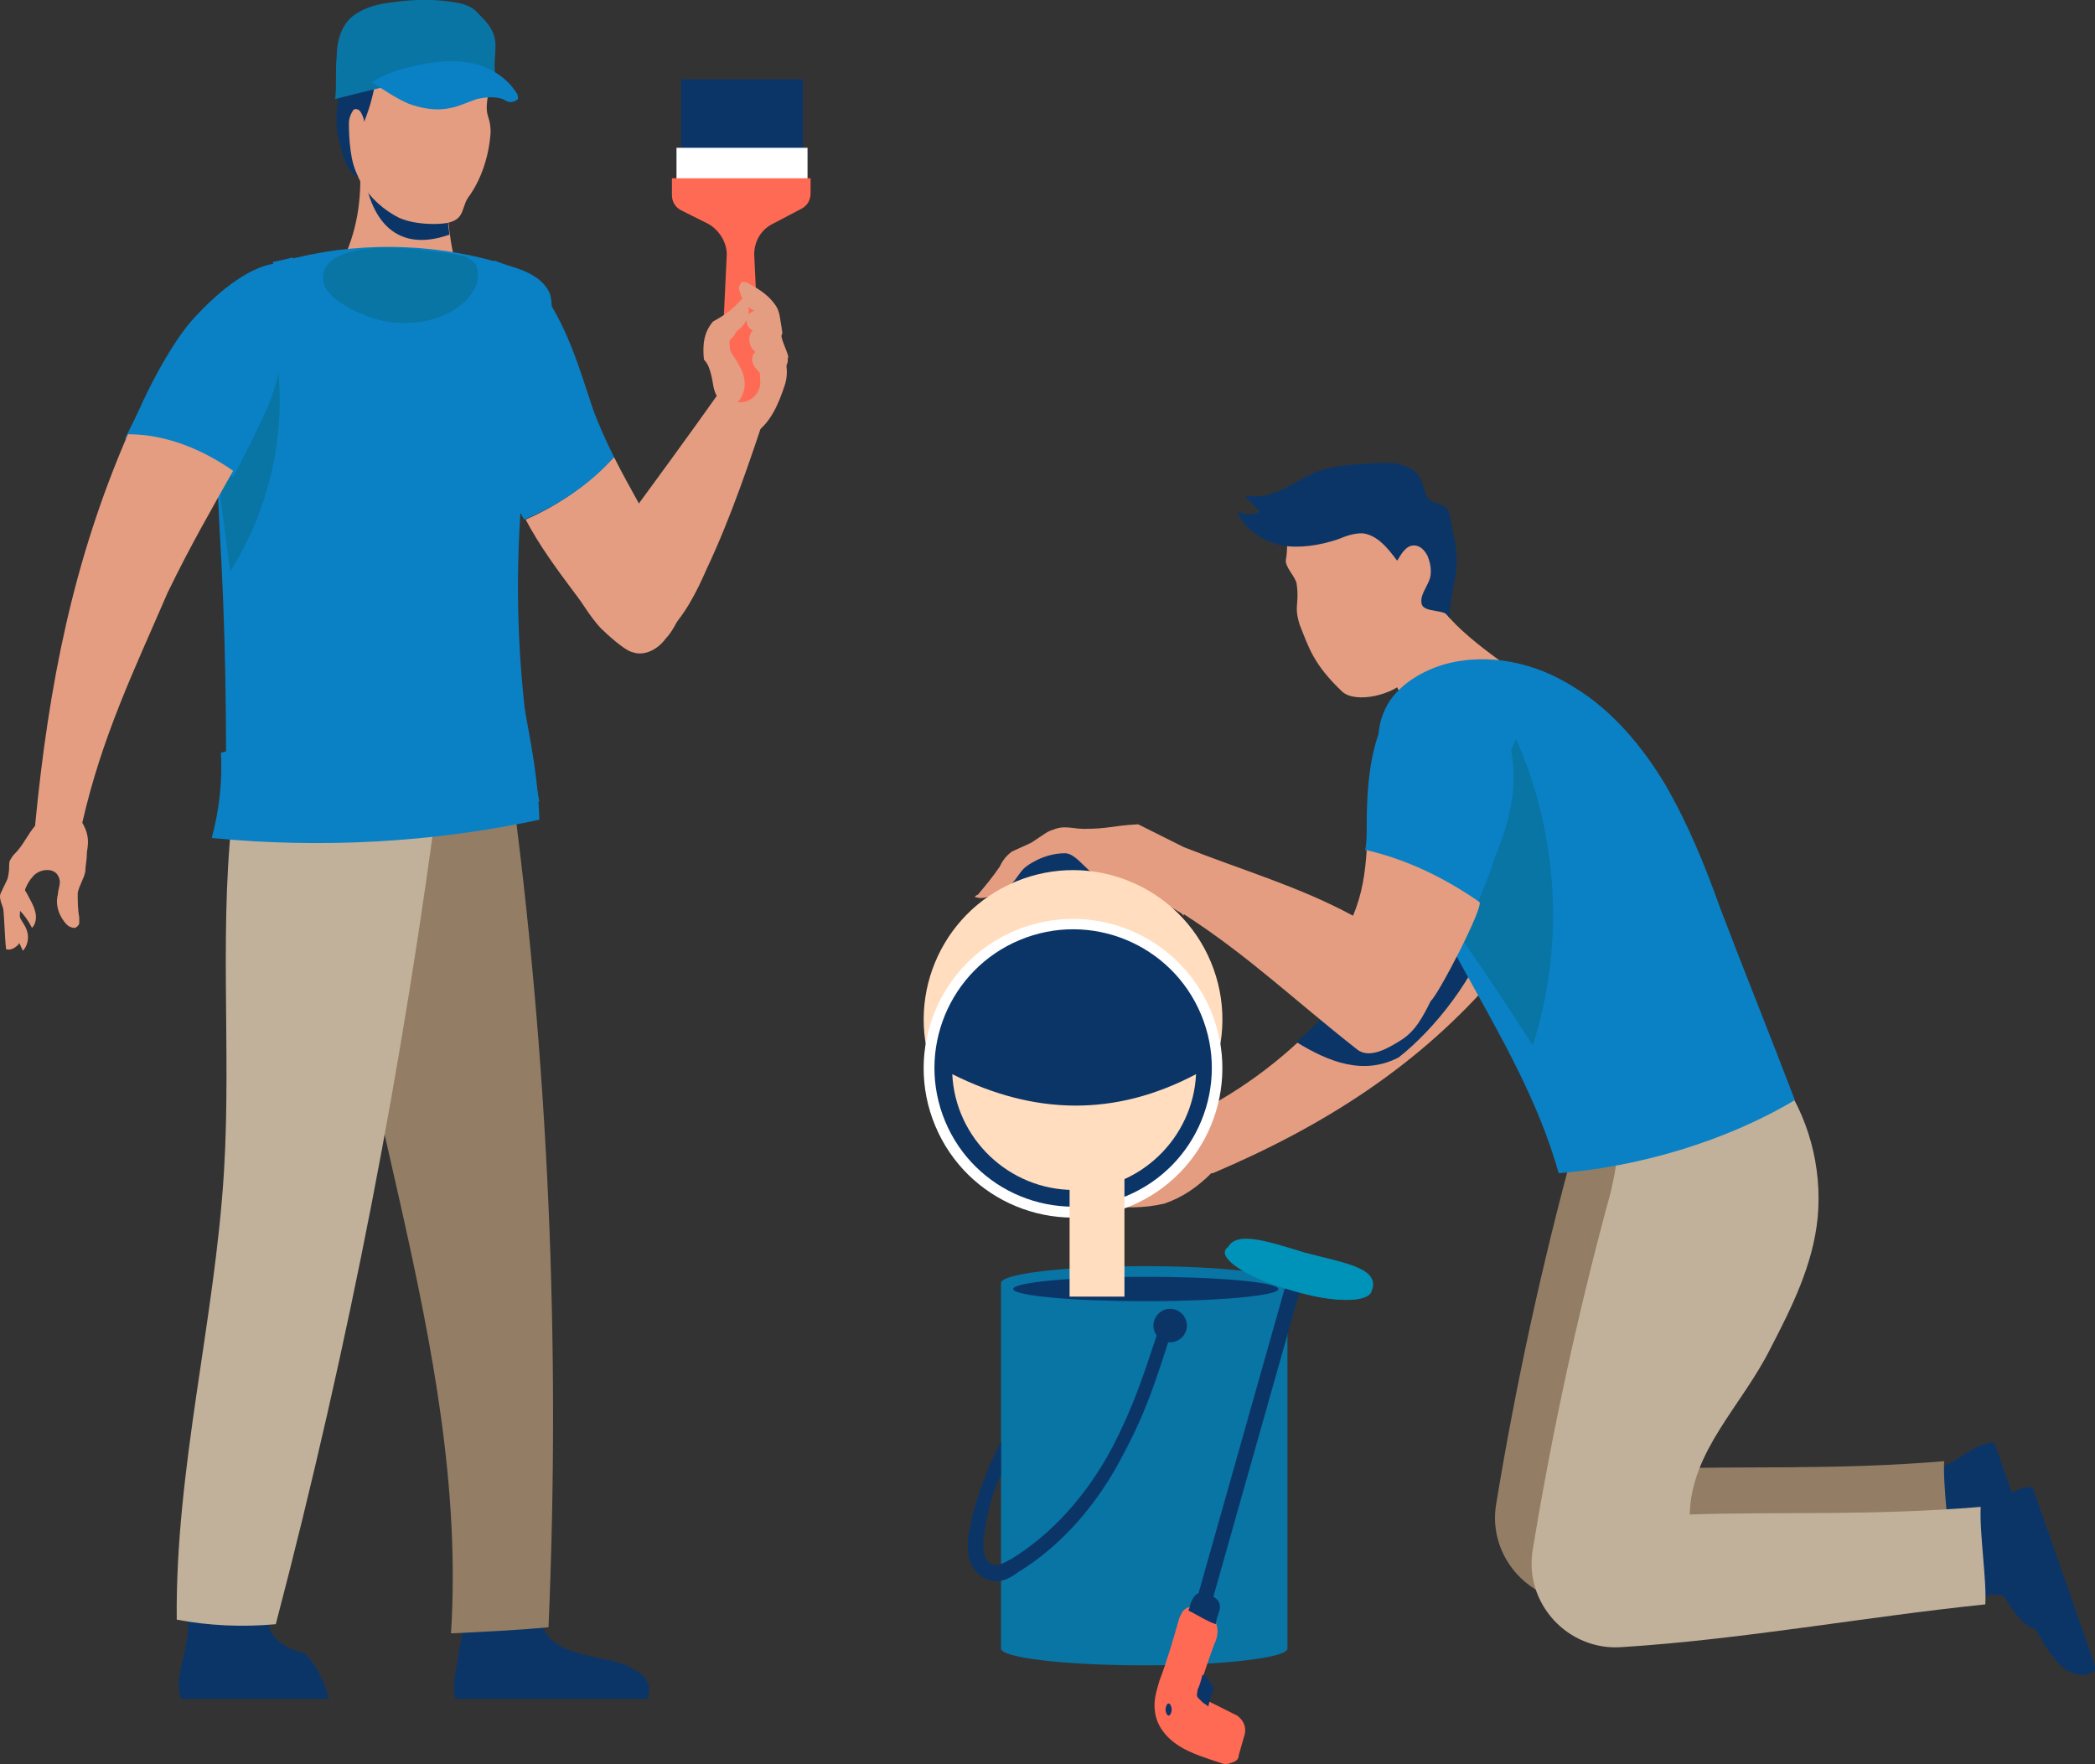 <!-- Generator: Adobe Illustrator 23.0.3, SVG Export Plug-In  -->
<svg version="1.1" xmlns="http://www.w3.org/2000/svg" xmlns:xlink="http://www.w3.org/1999/xlink" x="0px" y="0px" width="137.5px"
	 height="115.8px" viewBox="0 0 137.5 115.8" style="enable-background:new 0 0 137.5 115.8;" xml:space="preserve">
<rect x="0" y="0" width="137.5" height="115.8" fill="#333333" stroke="none"/>
<style type="text/css">
	.st0{fill:#E49D80;}
	.st1{fill:#0C3567;}
	.st2{fill:#0875A5;}
	.st3{fill:#0A81C5;}
	.st4{fill:#937E65;}
	.st5{fill:#C2B19A;}
	.st6{fill:#FFFFFF;}
	.st7{fill:#FF6A55;}
	.st8{fill:#FFDDBE;}
	.st9{fill:#0093B9;}
</style>
<defs>
</defs>
<g>
	<g>
		<path class="st0" d="M44.9,38.8c-0.2-0.8-0.8-1.6-1.2-2.4c-1.1-2.3-2.3-4.2-3.4-6.4c-1.6,1.7-3.5,3.1-5.8,4.1
			c0.9,1.7,2,3.2,3.2,4.8c0.7,0.9,0.9,1.4,1.7,2.3c0.4,0.4,1.6,1.5,2.1,1.6c0.8,0.3,1.7-0.2,2.2-0.9C44.3,41.3,45.1,39.6,44.9,38.8z
			"/>
	</g>
</g>
<g>
	<g>
		<g>
			<g>
				<path class="st0" d="M29.9,18.2c0.1-0.3,0.1-0.6,0-0.9c-0.5-1.9-0.6-3.9-0.6-5.9c-1.6,0.3-4.2-0.3-5.7-0.9
					c0.2,2.6-0.2,4.8-1.2,6.8c1.9,1.4,4.5,1.9,6.8,1.4C29.4,18.6,29.7,18.5,29.9,18.2z"/>
			</g>
		</g>
		<g>
			<g>
				<path class="st1" d="M29.5,15.4c-0.2-1.3-0.2-2.7-0.3-4c-1.6,0.3-3.9-0.3-5.4-0.8C24.1,14.2,25.8,16.7,29.5,15.4z"/>
			</g>
		</g>
	</g>
	<g>
		<g>
			<g>
				<path class="st0" d="M28.5,14.7c-0.8,0-1.6-0.1-2.3-0.4c-1-0.5-1.9-1.3-2.5-2.3c-0.7-1.3-1-2.8-1.1-4.3
					c-0.1-1.2-0.1-2.5,0.6-3.5c0.6-0.8,1.5-1.2,2.4-1.5c1.6-0.5,3.4-0.5,5-0.2c0.4,0.1,0.9,0.3,1.2,0.6c0.4,0.5,0.4,2.2,0.3,2.8
					c-0.4,1.9,0.1,1.5,0.1,2.8c-0.1,1.5-0.6,3.1-1.5,4.3C30.2,13.8,30.6,14.7,28.5,14.7z"/>
			</g>
		</g>
		<g>
			<g>
				<path class="st1" d="M22.9,8.1c0,1,0.1,2.6,0.6,3.5c-0.8-0.3-1.1-1.7-1.3-2.6c-0.2-0.8-0.1-1.7,0-2.6c0-0.2,0.1-0.5,0.2-0.7
					c0.1-0.1,0.3-0.2,0.5-0.3c0.6-0.2,1.2-0.4,1.8-0.6c-0.1,1.1-0.4,2.2-0.8,3.2c0-0.2-0.1-0.4-0.2-0.6c-0.1-0.2-0.3-0.3-0.5-0.2
					C23,7.5,22.9,7.8,22.9,8.1z"/>
			</g>
		</g>
	</g>
	<g>
		<g>
			<g>
				<path class="st2" d="M29.5,0.1c-1.4-0.2-2.8-0.1-4.1,0.1c-0.8,0.1-1.7,0.4-2.3,0.9c-0.7,0.6-1,1.6-1,2.6c-0.1,0.9,0,1.9-0.1,2.8
					c3.5-0.9,7-1.8,10.6-1.3c-0.3-0.7,0-1.8-0.1-2.5c-0.1-0.8-0.6-1.3-1.1-1.8C30.9,0.3,30.2,0.2,29.5,0.1z"/>
			</g>
		</g>
		<g>
			<g>
				<path class="st3" d="M33,6.5c0.2,0.1,0.3,0.2,0.5,0.2c0.2,0,0.4-0.1,0.5-0.2c0-0.1,0-0.3-0.1-0.4C33.2,5,32,4.3,30.7,4.1
					c-1.3-0.2-2.6,0-3.8,0.3c-0.9,0.2-1.7,0.5-2.5,1c0.8,0.5,1.5,1,2.4,1.4c0.8,0.3,1.8,0.5,2.7,0.3c0.6-0.1,1.2-0.4,1.8-0.6
					C31.8,6.4,32.4,6.3,33,6.5z"/>
			</g>
		</g>
	</g>
</g>
<g>
	<g>
		<g>
			<g>
				<path class="st1" d="M29.9,111.5c-0.3-0.8,0.1-2.1,0.2-3c0.2-1,0.3-1.6,0.2-2.4c1.5,0,3.9,0,5.4,0c-0.3,0.8,0.4,1.6,1.2,2
					c0.8,0.4,1.8,0.6,2.8,0.8c1,0.2,1.9,0.5,2.5,1.1c0.2,0.2,0.4,0.5,0.4,0.8c0,0.1,0,0.6-0.1,0.7H29.9z"/>
			</g>
		</g>
		<g>
			<g>
				<path class="st4" d="M21.4,51c0.9,18.9,9.4,37.2,8.2,56.2c2.1-0.1,4.3-0.2,6.4-0.4C36.8,88.2,36,69.5,33.5,51H21.4z"/>
			</g>
		</g>
	</g>
	<g>
		<g>
			<g>
				<path class="st1" d="M18.9,108.1c-0.8-0.4-1.5-1.2-1.2-2c-1.5,0-3.9,0-5.4,0c0.1,0.9,0,1.5-0.2,2.4c-0.2,0.8-0.6,2.2-0.2,3h9.7
					c-0.3-1.1-0.8-2.2-1.6-3C19.6,108.4,19.2,108.3,18.9,108.1z"/>
			</g>
		</g>
		<g>
			<g>
				<path class="st5" d="M16.1,51c-0.1,0-0.1,0-0.2,0.1c-0.4,0.3-0.5,0.8-0.5,1.2c-1.1,8.1-0.2,16.4-0.7,24.6
					c-0.6,9.8-3.2,19.5-3.1,29.4c2.1,0.4,4.3,0.5,6.5,0.3c4.8-18.3,8.4-36.9,10.8-55.6H16.1z"/>
			</g>
		</g>
	</g>
	<g>
		<g>
			<g>
				<path class="st3" d="M19.5,16.9c4.6-1.1,9.6-0.9,14.1,0.6c1,0.3,2.1,0.8,2.5,1.8c0.2,0.7,0.1,1.4-0.1,2.1
					c-2.4,10.2-2.7,20.9-0.6,31.2c-6.6,2-13.7,2.6-20.6,1.6c0.1-6.6,0-13.1-0.4-19.7c-0.2-4.5-0.6-9.2,0.7-13.5
					c0.4-1.2,0.9-2.4,1.8-3.1C17.6,17.4,18.6,17.1,19.5,16.9z"/>
			</g>
		</g>
		<g>
			<g>
				<path class="st2" d="M27.7,16.4c-1.7-0.2-3.6-0.3-5.2,0.3c-0.5,0.2-1,0.5-1.2,1c-0.2,0.5-0.1,1.1,0.3,1.5c0.3,0.4,0.8,0.7,1.3,1
					c1.1,0.6,2.3,1,3.6,1c1.3,0,2.5-0.3,3.5-1c0.6-0.4,1.1-1,1.3-1.6c0.1-0.4,0.1-0.9-0.1-1.3c-0.2-0.2-0.5-0.4-0.8-0.5
					C29.4,16.6,28.5,16.5,27.7,16.4z"/>
			</g>
		</g>
		<g>
			<g>
				<path class="st2" d="M14.2,29.5c0.1-0.4,0.3-0.8,0.5-1.1c1.1-1.8,2.3-3.5,3.4-5.3c0.8,4.9-0.3,10.2-3,14.4
					c-0.3-2.3-0.6-4.7-0.9-7C14.1,30.2,14.1,29.8,14.2,29.5z"/>
			</g>
		</g>
	</g>
	<g>
		<g>
			<g>
				<path class="st3" d="M18,17.3c-1.9,0.3-3.9,2.1-5.2,3.5c-1.3,1.4-2.6,3.8-3.4,5.5c-0.4,0.9-0.8,1.7-1.2,2.5c2.6,0,5,1,7.1,2.5
					c0.7-1.3,1.4-2.7,2.1-4.2C18.7,24.2,19.2,20.4,18,17.3z"/>
			</g>
		</g>
		<g>
			<g>
				<g>
					<path class="st0" d="M1,56.6c-0.3,0.6-0.5,1.1-0.8,1.7C0.1,58.5,0,58.7,0,58.8c0,0.3,0.1,0.5,0.2,0.8c0.4,0.9,0.9,1.9,1.3,2.8
						c0.3-0.3,0.4-0.8,0.3-1.2c-0.1-0.5-0.5-0.8-0.6-1.3c-0.1-0.4,0-0.8,0.1-1.2c0.1-0.5,0.3-0.9,0.4-1.4c0.1-0.2,0.1-0.3,0.1-0.5
						c0-0.2-0.2-0.3-0.4-0.2L1,56.6z"/>
				</g>
			</g>
			<g>
				<g>
					<path class="st0" d="M0.9,59.4c0.5,0.4,0.9,0.9,1.2,1.5c0.3-0.3,0.3-0.8,0.2-1.1c-0.1-0.4-0.3-0.7-0.5-1.1
						c-0.2-0.3-0.4-0.7-0.3-1.1c-0.3,0.3-0.5,0.6-0.6,0.9L0.9,59.4z"/>
				</g>
			</g>
			<g>
				<g>
					<path class="st0" d="M15.3,30.9c-2-1.4-4.4-2.4-6.9-2.4c-3.6,8.3-5.2,16.4-6.1,25.7C1.8,54.8,1.5,55.5,1,56
						c-0.1,0.1-0.2,0.2-0.3,0.4c-0.1,0.1-0.1,0.3-0.1,0.5c0,0.4-0.1,0.8-0.2,1.2c-0.1,0.3-0.2,0.6-0.2,0.8c0,0.2,0,0.4,0,0.6
						c0.1,0.9,0.1,1.9,0.2,2.8c0.3,0.1,0.6-0.1,0.8-0.3c0.2-0.3,0.2-0.6,0.2-0.9s-0.1-0.6-0.1-0.9c0-0.6,0.1-1.2,0.3-1.7
						c0.1-0.3,0.3-0.7,0.5-0.9c0.2-0.3,0.6-0.5,1-0.5c0.4,0,0.7,0.2,0.8,0.6c0.1,0.3-0.1,0.7-0.1,1c-0.2,0.7,0.1,1.5,0.6,2
						c0.1,0.1,0.3,0.2,0.5,0.2c0.1,0,0.3-0.2,0.3-0.3c0-0.1,0-0.3,0-0.4c-0.1-0.5-0.1-1.1-0.1-1.6c0.1-0.5,0.4-0.9,0.5-1.4
						c0-0.4,0.1-0.7,0.1-1.2c0-0.3,0.3-1-0.3-2c1.3-5.7,3.4-10,5.6-15.1C12.5,35.8,13.9,33.4,15.3,30.9z"/>
				</g>
			</g>
		</g>
	</g>
	<g>
		<g>
			<g>
				<path class="st3" d="M40.3,30c-0.5-1-1-2.1-1.4-3.2c-1-3-1.9-6.2-4.1-8.6c-1.8,1.8-2.8,4.4-2.9,7c-0.1,2.6,0.6,5.1,1.7,7.4
					c0.3,0.5,0.5,1,0.8,1.5C36.8,33.1,38.8,31.7,40.3,30z"/>
			</g>
		</g>
		<g>
			<g>
				<path class="st0" d="M39.4,38c-0.3-0.9,0.3-1.8,0.8-2.6c2.5-3.4,5-6.8,7.4-10.2c0.9,0.5,1.9,1,2.8,1.5c-1.2,3.6-2.4,7.2-4,10.6
					c-0.7,1.6-1.5,3.2-2.8,4.4c-0.5,0.5-1.3,1-2,0.9c-0.5-0.1-0.9-0.5-1.3-0.9c-1.1-1.3-1.7-3.1-1.6-4.8L39.4,38z"/>
			</g>
		</g>
		<g>
			<g>
				<path class="st0" d="M47.9,26.5c-0.8-0.2-1-1.2-1.1-2c-0.1-0.8,1.5-1,0.8-1.3c0.2-1,0.4-1.2,0.6-2.2c1.9,0.1,0.7-1.1,2.6-1
					c-0.2,1.9,1.3,3.5,0.7,5.3c-0.4,1.2-0.9,2.4-1.9,3.1C48.5,27.7,48.6,27.6,47.9,26.5z"/>
			</g>
		</g>
		<g>
			<g>
				<g>
					<rect x="44.7" y="5.2" class="st1" width="8" height="6.8"/>
				</g>
			</g>
			<g>
				<g>
					<rect x="44.4" y="9.7" class="st6" width="8.6" height="2.2"/>
				</g>
			</g>
			<g>
				<g>
					<path class="st7" d="M53.2,11.7h-9.1v1.1c0,0.4,0.2,0.8,0.6,1l1.8,0.9c0.7,0.4,1.2,1.2,1.2,2l-0.4,8.4c0,0.7,0.5,1.3,1.3,1.3h0
						c0.7,0,1.3-0.6,1.3-1.3l-0.4-8.4c0-0.8,0.4-1.6,1.2-2l1.9-1c0.4-0.2,0.6-0.6,0.6-1V11.7z"/>
				</g>
			</g>
		</g>
		<g>
			<g>
				<path class="st0" d="M47.9,22.8c0-0.2-0.1-0.4,0.1-0.6c0.2-0.1,0.2-0.3,0.4-0.5c0.8-0.6,1-1.5,0.4-2.2c-0.7,0.8-1.1,1.1-2,1.6
					c-0.6,0.7-0.7,1.5-0.6,2.5c0.3,0.3,0.4,0.7,0.5,1.1c0.1,0.4,0.1,0.8,0.3,1.2c0.2,0.4,0.5,0.7,0.9,0.7c0.5,0,0.8-0.5,0.9-0.9
					c0.2-0.6,0-1.3-0.4-1.9C48.3,23.5,47.9,23.2,47.9,22.8z"/>
			</g>
		</g>
		<g>
			<g>
				<path class="st0" d="M51.7,23.5c0.2,0-0.5-1.3-0.4-1.5c0.1-0.2,0-0.3,0-0.5c-0.1-0.5-0.1-0.9-0.3-1.3c-0.4-0.7-1.1-1.2-1.9-1.6
					c-0.1-0.1-0.3-0.1-0.4-0.1c-0.1,0.1-0.2,0.3-0.2,0.4c0.1,0.6,0.4,1.2,1,1.5C49.2,20.5,49,20.7,49,21c0,0.3,0.1,0.5,0.4,0.7
					c-0.4,0.4-0.2,1.2,0.2,1.4c-0.2,0.1-0.3,0.5-0.2,0.7c0.1,0.3,0.3,0.5,0.5,0.7c0.2,0.2,0.4,0.4,0.5,0.7
					C50.8,24.2,51.8,24.4,51.7,23.5z"/>
			</g>
		</g>
	</g>
	<g>
		<g>
			<g>
				<path class="st3" d="M14.5,49.4c1.1-0.2,1.9-1.1,2.3-2.1c0.4-1,0.5-2.1,0.6-3.2c0.2-3.2,0.5-6.4,0.7-9.6
					c5.1,0.1,10.2-0.2,15.3-1c-0.6,3.4-0.1,6.8,0.5,10.2c0.6,3.4,1.4,6.7,1.5,10.1c-7,1.5-14.3,1.9-21.5,1.2
					C14.4,53.1,14.6,51.3,14.5,49.4z"/>
			</g>
		</g>
		<g>
			<g>
				<path class="st3" d="M19.1,35.7c0.6,0,1.2,0,1.9,0c0.1-3.2,0.2-6.3,0-9.5c-0.2-3.2-0.7-6.3-1.8-9.3c-0.4,0.1-0.8,0.2-1.3,0.3
					C19.7,23.1,19.4,29.5,19.1,35.7z"/>
			</g>
		</g>
		<g>
			<g>
				<path class="st3" d="M32.9,34.9c0.6-2.9,0.6-5.9,0.6-8.9c0-2.8,0-5.7,0-8.5c-0.4-0.1-0.7-0.3-1.1-0.4
					c-0.1,6.1-0.4,12.1-0.8,18.2C31.9,35,32.4,34.8,32.9,34.9z"/>
			</g>
		</g>
	</g>
</g>
<g>
	<g>
		<g>
			<g>
				<g>
					<path class="st1" d="M130.9,94.7c-0.9-0.1-2,0.8-2.7,1.2c-0.9,0.5-1.4,0.8-2.2,1c0.4,1.4,1.3,3.7,1.7,5.1
						c0.6-0.5,1.6-0.2,2.3,0.5c0.7,0.7,1.1,1.6,1.6,2.4c0.5,0.8,1.1,1.7,1.9,2c0.3,0.1,0.6,0.2,0.9,0.1c0.1,0,0.6-0.2,0.7-0.3
						L130.9,94.7z"/>
				</g>
			</g>
			<g>
				<g>
					<path class="st4" d="M114.2,67.6L103,70.4c1.1,1.3,0.7,3.2,0.3,4.9c-2.1,7.7-3.8,15.5-5.1,23.4c-0.6,3.5,2.3,6.7,5.9,6.4
						c7.9-0.5,16-2,23.8-2.8c0.1-1.6-0.4-4.8-0.3-6.4c-7.1,0.6-13.4,0.3-19.1,0.5c0.1-4.2,3.4-7.1,5.3-10.9c1.4-2.7,2.8-5.5,3.1-8.6
						C117.2,73.6,116.2,70.2,114.2,67.6z"/>
				</g>
			</g>
		</g>
		<g>
			<g>
				<g>
					<path class="st1" d="M133.4,97.6c-0.9-0.1-2,0.8-2.7,1.2c-0.9,0.5-1.4,0.8-2.2,1c0.4,1.4,1.3,3.7,1.7,5.1
						c0.6-0.5,1.6-0.2,2.3,0.5c0.7,0.7,1.1,1.6,1.6,2.4c0.5,0.8,1.1,1.7,1.9,2c0.3,0.1,0.6,0.2,0.9,0.1c0.1,0,0.6-0.2,0.7-0.3
						L133.4,97.6z"/>
				</g>
			</g>
			<g>
				<g>
					<path class="st5" d="M116.7,70.5l-11.3,2.9c1.1,1.3,0.7,3.2,0.3,4.9c-2.1,7.7-3.8,15.5-5.1,23.4c-0.6,3.5,2.3,6.7,5.9,6.4
						c7.9-0.5,16-2,23.8-2.8c0.1-1.6-0.4-4.8-0.3-6.4c-7.1,0.6-13.4,0.3-19.1,0.5c0.1-4.2,3.4-7.1,5.3-10.9c1.4-2.7,2.8-5.5,3.1-8.6
						C119.6,76.6,118.7,73.2,116.7,70.5z"/>
				</g>
			</g>
		</g>
		<g>
			<path class="st0" d="M103.5,47.5c-0.5-1-1.3-1.9-2.4-2c-1.2-0.2-2.3,0.6-3.1,1.5c-1.6,1.9-2.4,4.3-3.3,6.6
				c-1.7,4.5-4.1,8.8-7.2,12.4c-2.4,2.8-5.3,5.1-8.5,6.8c-0.6-0.2-1.2-0.5-1.8-0.7c-0.7-0.1-1.5,0-2.2,0.2c-0.3,0.1-0.6,0.2-0.6,0.5
				c0,0.2,0.2,0.4,0.4,0.4c0.2,0,0.4,0,0.6,0c0.3,0.1,0.6,0.3,0.8,0.5c-0.8,0.2-1.5,0.4-2.2,0.8c-0.9,0.5-1.5,1.1-3,1.6
				c-0.6,0.2-0.4,1.3-0.2,1.9c0.2,0.7,1,1,1.7,1.1c1.3,0.2,2.6,0.2,3.9-0.1c1.2-0.4,2.2-1.1,3.1-2c0,0,0.1,0,0.1,0
				c7.3-3.1,13.6-7.1,18.7-13.1c2-2.4,3.9-5.8,4.9-8.8C104.2,52.1,105,50.3,103.5,47.5z"/>
			<g>
				<g>
					<path class="st1" d="M91.8,69.4c4.8-3.8,10.4-13.1,4.6-20c-0.7,1.3-1.2,2.7-1.7,4.1c-1.7,4.5-4.1,8.8-7.2,12.4
						c-0.7,0.9-1.5,1.7-2.4,2.5C87.2,69.7,89.5,70.6,91.8,69.4z"/>
				</g>
			</g>
		</g>
		<g>
			<g>
				<g>
					<path class="st0" d="M93.9,38.2c0.5-0.1,0.1,0.7,0.3,1.1c1.3,2.3,5,4.5,6.6,5.8c-1.8,2.1-4.1,3.7-6.7,4.6
						c-1.1-2.1-2.2-4.2-3.3-6.3c1-0.8,1.3-4.1,2.4-4.8C93.4,38.4,93.6,38.2,93.9,38.2z"/>
				</g>
			</g>
			<g>
				<g>
					<path class="st0" d="M90.7,31.9c-1.4-0.1-4.2,0.3-5.5,0.9c-0.9,0.4-0.6,3-0.8,3.9c-0.1,0.5,0.6,1.1,0.7,1.6
						c0.2,1.4-0.2,1.4,0.2,2.7c0.6,1.5,0.9,2.6,2.8,4.4c0.9,0.8,3.4,0.2,4.2-0.8c0.7-0.8,1.6-1.6,2-2.7c0.6-1.7,0.7-3.5,0.6-5.3
						c-0.1-1.2-0.3-2.6-1.2-3.5C92.9,32.3,91.8,32,90.7,31.9z"/>
				</g>
			</g>
			<g>
				<g>
					<path class="st1" d="M81.7,32.5c0.3,0.4,0.6,0.7,1,1.1c-0.5,0.2-1,0.2-1.5,0c0.5,1.2,1.7,1.9,2.9,2.2c1.2,0.2,2.5,0,3.7-0.4
						c0.5-0.2,1-0.4,1.6-0.4c1,0.1,1.7,1,2.3,1.8c0.3-0.5,0.6-1,1.1-1c0.4,0,0.7,0.3,0.9,0.7c0.2,0.5,0.3,1.1,0.1,1.6
						c-0.2,0.5-0.6,1-0.5,1.5c0.1,0.7,1.8,0.3,1.8,1c0.2-2.7,0.9-3,0.2-6c-0.1-0.4-0.1-1-0.4-1.3c-0.3-0.2-0.8-0.3-1.1-0.5
						c-0.3-0.3-0.3-0.8-0.5-1.2c-0.2-0.6-0.8-1-1.4-1.1c-0.6-0.2-1.2-0.1-1.8-0.1c-1.3,0.1-2.7,0.1-4,0.7c-0.7,0.3-1.4,0.8-2.1,1.1
						C83.3,32.5,82.5,32.7,81.7,32.5z"/>
				</g>
			</g>
		</g>
		<g>
			<g>
				<g>
					<path class="st3" d="M90.8,46.8c0.6-1.6,2.3-2.7,4-3.2c2.9-0.8,6-0.1,8.5,1.5c2.5,1.5,4.5,3.9,6,6.4c1.5,2.6,2.6,5.3,3.6,8.1
						c1.6,4.2,3.3,8.4,4.9,12.6c-4.5,2.7-10.3,4.4-15.5,4.8c-2.6-9.3-9.7-16.8-11.6-26.3C90.4,49.4,90.3,48,90.8,46.8z"/>
				</g>
			</g>
			<g>
				<g>
					<path class="st2" d="M96,61.7c-0.4-0.7-0.9-1.4-0.9-2.2c0-0.7,0.3-1.4,0.5-2.1c1.3-3,2.6-5.9,3.9-8.9
						c2.8,6.3,3.2,13.6,1.1,20.1C99.1,66.3,97.6,64,96,61.7z"/>
				</g>
			</g>
		</g>
		<g>
			<g>
				<g>
					<path class="st3" d="M99.3,50.1c-0.2-2.1-1.2-4.3-3.1-5.3l-1.9-0.6c-1.9,0.5-3.3,2.3-3.9,4.2c-0.6,1.9-0.7,3.9-0.7,5.9
						c0,0.5,0,1-0.1,1.5c2.6,0.6,5.2,1.8,7.4,3.4c0.4-0.9,0.8-1.9,1.1-2.9C98.9,54.4,99.5,52.3,99.3,50.1z"/>
				</g>
			</g>
			<g>
				<g>
					<g>
						<path class="st0" d="M64.1,58.9c0.3,0.1,0.8,0,1.1-0.2c0.3-0.2,0.5-0.4,0.7-0.7c0.2-0.3,0.4-0.5,0.6-0.8
							c0.4-0.5,1.1-0.8,1.7-1.1s1.3-0.7,1.6-1.2c0.1-0.1,0.1-0.3,0-0.4c-0.1-0.1-0.1-0.1-0.2-0.1c-0.4,0-0.7,0.1-1,0.3
							c-0.3,0.2-0.6,0.4-0.9,0.6c-0.4,0.2-0.9,0.4-1.3,0.6c-0.4,0.3-0.6,0.6-0.8,1c-0.4,0.6-0.9,1.2-1.4,1.8
							C64,58.8,63.9,58.9,64.1,58.9C64,58.9,64,58.9,64.1,58.9z"/>
					</g>
				</g>
				<g>
					<g>
						<path class="st1" d="M73.2,57.8c-1,0.2-2.1-0.2-3.1-0.3c-1.2-0.2-2.6,0-3.7,0.5c-0.1,0-0.2,0.1-0.3,0.1C66,58,66,57.9,66,57.9
							c0-0.1,0-0.1,0.1-0.2c0.5-0.9,1.6-1.6,2.8-2s2.5-0.3,3.6,0.1c0.9,0.4,1.7,1,2.7,1.2C74.6,57.3,73.9,57.7,73.2,57.8z"/>
					</g>
				</g>
				<g>
					<g>
						<path class="st0" d="M97.1,59.2c-2.3-1.6-4.8-2.8-7.4-3.4c-0.1,1.5-0.3,2.9-0.9,4.3c-3.5-1.9-7.3-3-11.1-4.5l-3-1.5
							c-1.8,0.1-1.9,0.3-3.6,0.3c-0.4,0-0.8-0.1-1.2-0.1c-0.4,0-0.8,0.1-1.1,0.4c-0.2,0.2-0.4,0.4-0.6,0.5c-0.6,0.6-0.8,0.7-1.4,1
							c-0.9,0.5-1.3,1.3-1.7,2.1c0,0.1-0.1,0.2,0,0.3c0.1,0.1,0.2,0.1,0.3,0c0.5-0.1,0.7-0.2,1-0.6c0.3-0.3,0.5-0.7,0.8-1
							c0.2-0.2,1.3-1,2.7-1c0.8,0,1.5,1.4,2.7,1.9c0.5,0.2,1,0.5,1.6,0.5c0.3,0,0.6,0.1,0.9,0.1c0.8,0.4,1.5,0.9,2.2,1.3
							c0.2,0.1,0.3,0.2,0.4,0.3l0-0.1c4.2,2.7,7.2,5.6,11.4,8.9c0.8,0.6,2-0.1,2.8-0.6c1-0.6,1.5-1.6,2-2.6
							C94.4,65.3,97.4,59.5,97.1,59.2z"/>
					</g>
				</g>
			</g>
		</g>
	</g>
	<g>
		<g>
			<g>
				<path class="st2" d="M84.5,84.2c0-0.6-4.2-1.1-9.4-1.1c-5.2,0-9.4,0.5-9.4,1.1c0,0.2,0,23.8,0,24c0,0.6,4.2,1.1,9.4,1.1
					c5.2,0,9.4-0.5,9.4-1.1C84.5,108,84.5,84.4,84.5,84.2z"/>
			</g>
		</g>
		<g>
			<g>
				<ellipse class="st1" cx="75.2" cy="84.6" rx="8.7" ry="0.8"/>
			</g>
		</g>
		<g>
			<g>
				<path class="st1" d="M76.3,86.6L76,87.4c-1,3-1.6,4.9-3,7.6c-1.7,3.2-4,5.7-6.6,7.3c-0.4,0.2-0.8,0.5-1.2,0.4
					c-0.3-0.1-0.5-0.3-0.6-0.7c-0.1-0.4-0.1-0.8,0-1.3c0.2-1.4,0.5-2.7,1.1-3.9v-2.2c-0.9,1.7-1.8,4.1-2.1,6c-0.1,0.5-0.1,1.1,0,1.7
					c0.2,0.7,0.7,1.2,1.3,1.4c0.1,0,0.3,0.1,0.4,0.1c0.6,0,1.1-0.3,1.5-0.6c2.8-1.7,5.2-4.4,6.9-7.7c1.5-2.8,2.1-4.7,3.1-7.8
					l0.3-0.8L76.3,86.6z"/>
			</g>
		</g>
		<g>
			<g>
				<path class="st1" d="M77.9,87c0,0.6-0.5,1.1-1.1,1.1c-0.6,0-1.1-0.5-1.1-1.1c0-0.6,0.5-1.1,1.1-1.1C77.4,85.9,77.9,86.4,77.9,87
					z"/>
			</g>
		</g>
	</g>
	<g>
		<g>
			<g>
				<g>
					
						<ellipse transform="matrix(0.923 -0.385 0.385 0.923 -20.309 32.266)" class="st8" cx="70.4" cy="66.9" rx="9.8" ry="9.8"/>
				</g>
			</g>
			<g>
				<g>
					
						<ellipse transform="matrix(0.923 -0.385 0.385 0.923 -21.543 32.513)" class="st6" cx="70.4" cy="70.1" rx="9.8" ry="9.8"/>
				</g>
			</g>
			<g>
				<g>
					
						<ellipse transform="matrix(0.923 -0.385 0.385 0.923 -21.535 32.495)" class="st1" cx="70.4" cy="70.1" rx="9.1" ry="9.1"/>
				</g>
			</g>
			<g>
				<g>
					<path class="st8" d="M62.5,70.5c0.2,4.2,3.7,7.6,8,7.6c4.3,0,7.8-3.4,8-7.6C73.2,73.3,67.9,73.2,62.5,70.5z"/>
				</g>
			</g>
		</g>
		<g>
			<g>
				<rect x="70.2" y="76.3" class="st8" width="3.6" height="8.8"/>
			</g>
		</g>
	</g>
	<g>
		<g>
			<g>
				
					<rect x="69.9" y="94.6" transform="matrix(0.272 -0.962 0.962 0.272 -31.912 148.046)" class="st1" width="24" height="1"/>
			</g>
		</g>
		<g>
			<g>
				<path class="st7" d="M81.3,115.2l0.4-1.4c0.1-0.5-0.1-0.9-0.5-1.2l-2-1c-0.1-0.1-0.3-0.2-0.4-0.3c-0.1-0.2-0.1-0.5,0-0.8
					c0.3-0.9,0.6-1.8,0.9-2.6c0.2-0.4,0.3-0.9,0.1-1.4c-0.2-0.5-0.8-0.7-1.3-0.9c-0.2-0.1-0.5-0.2-0.7,0c-0.2,0.1-0.3,0.4-0.4,0.6
					c-0.4,1.4-0.8,2.8-1.3,4.1c-0.2,0.7-0.4,1.3-0.3,2c0.1,1,0.8,1.8,1.6,2.3c0.8,0.5,1.8,0.8,2.7,1.1c0.2,0.1,0.5,0.1,0.7,0
					C81.2,115.6,81.3,115.4,81.3,115.2z"/>
			</g>
		</g>
		<g>
			<g>
				<path class="st1" d="M78.9,110C78.8,110,78.8,110,78.9,110c-0.1,0.4-0.2,0.7-0.3,0.9c0,0.2-0.1,0.3,0,0.5
					c0.1,0.1,0.2,0.2,0.3,0.3c0.1,0.1,0.3,0.2,0.4,0.3c0.1-0.4,0.2-0.8,0.4-1.2c-0.2-0.2-0.3-0.5-0.5-0.7c0,0-0.1-0.1-0.1-0.1
					C79,109.9,78.9,109.9,78.9,110z"/>
			</g>
		</g>
		<g>
			<g>
				<path class="st1" d="M76.9,112.2c0,0.2-0.1,0.4-0.2,0.4c-0.1,0-0.2-0.2-0.2-0.4c0-0.2,0.1-0.4,0.2-0.4
					C76.8,111.8,76.9,112,76.9,112.2z"/>
			</g>
		</g>
		<g>
			<g>
				<path class="st1" d="M79.2,104.6c0.3,0.1,0.5,0.2,0.7,0.4c0.2,0.2,0.2,0.6,0.1,0.8c-0.1,0.3-0.2,0.6-0.2,0.8
					c-0.6-0.2-1.2-0.6-1.8-0.9c0.1-0.2,0.1-0.4,0.2-0.6c0.1-0.2,0.2-0.4,0.4-0.5C78.8,104.5,79,104.6,79.2,104.6z"/>
			</g>
		</g>
		<g>
			<g>
				<path class="st9" d="M89.9,84.8c-0.2,0.7-2.5,0.7-5.1-0.1c-2.6-0.7-4.6-1.9-4.4-2.6c0.2-0.7,2.5-0.7,5.1,0.1
					C88.2,83,90.1,84.1,89.9,84.8z"/>
			</g>
		</g>
		<g>
			<g>
				<path class="st9" d="M84.9,84.7c-2.6-0.7-4.5-1.9-4.4-2.6c0.4-1.4,2.5-0.7,5.1,0.1L84.9,84.7z"/>
			</g>
		</g>
		<g>
			<g>
				<path class="st9" d="M85.6,82.2c2.6,0.7,5.1,1,4.4,2.6c-0.3,0.7-2.5,0.7-5.1-0.1L85.6,82.2z"/>
			</g>
		</g>
	</g>
</g>
</svg>
